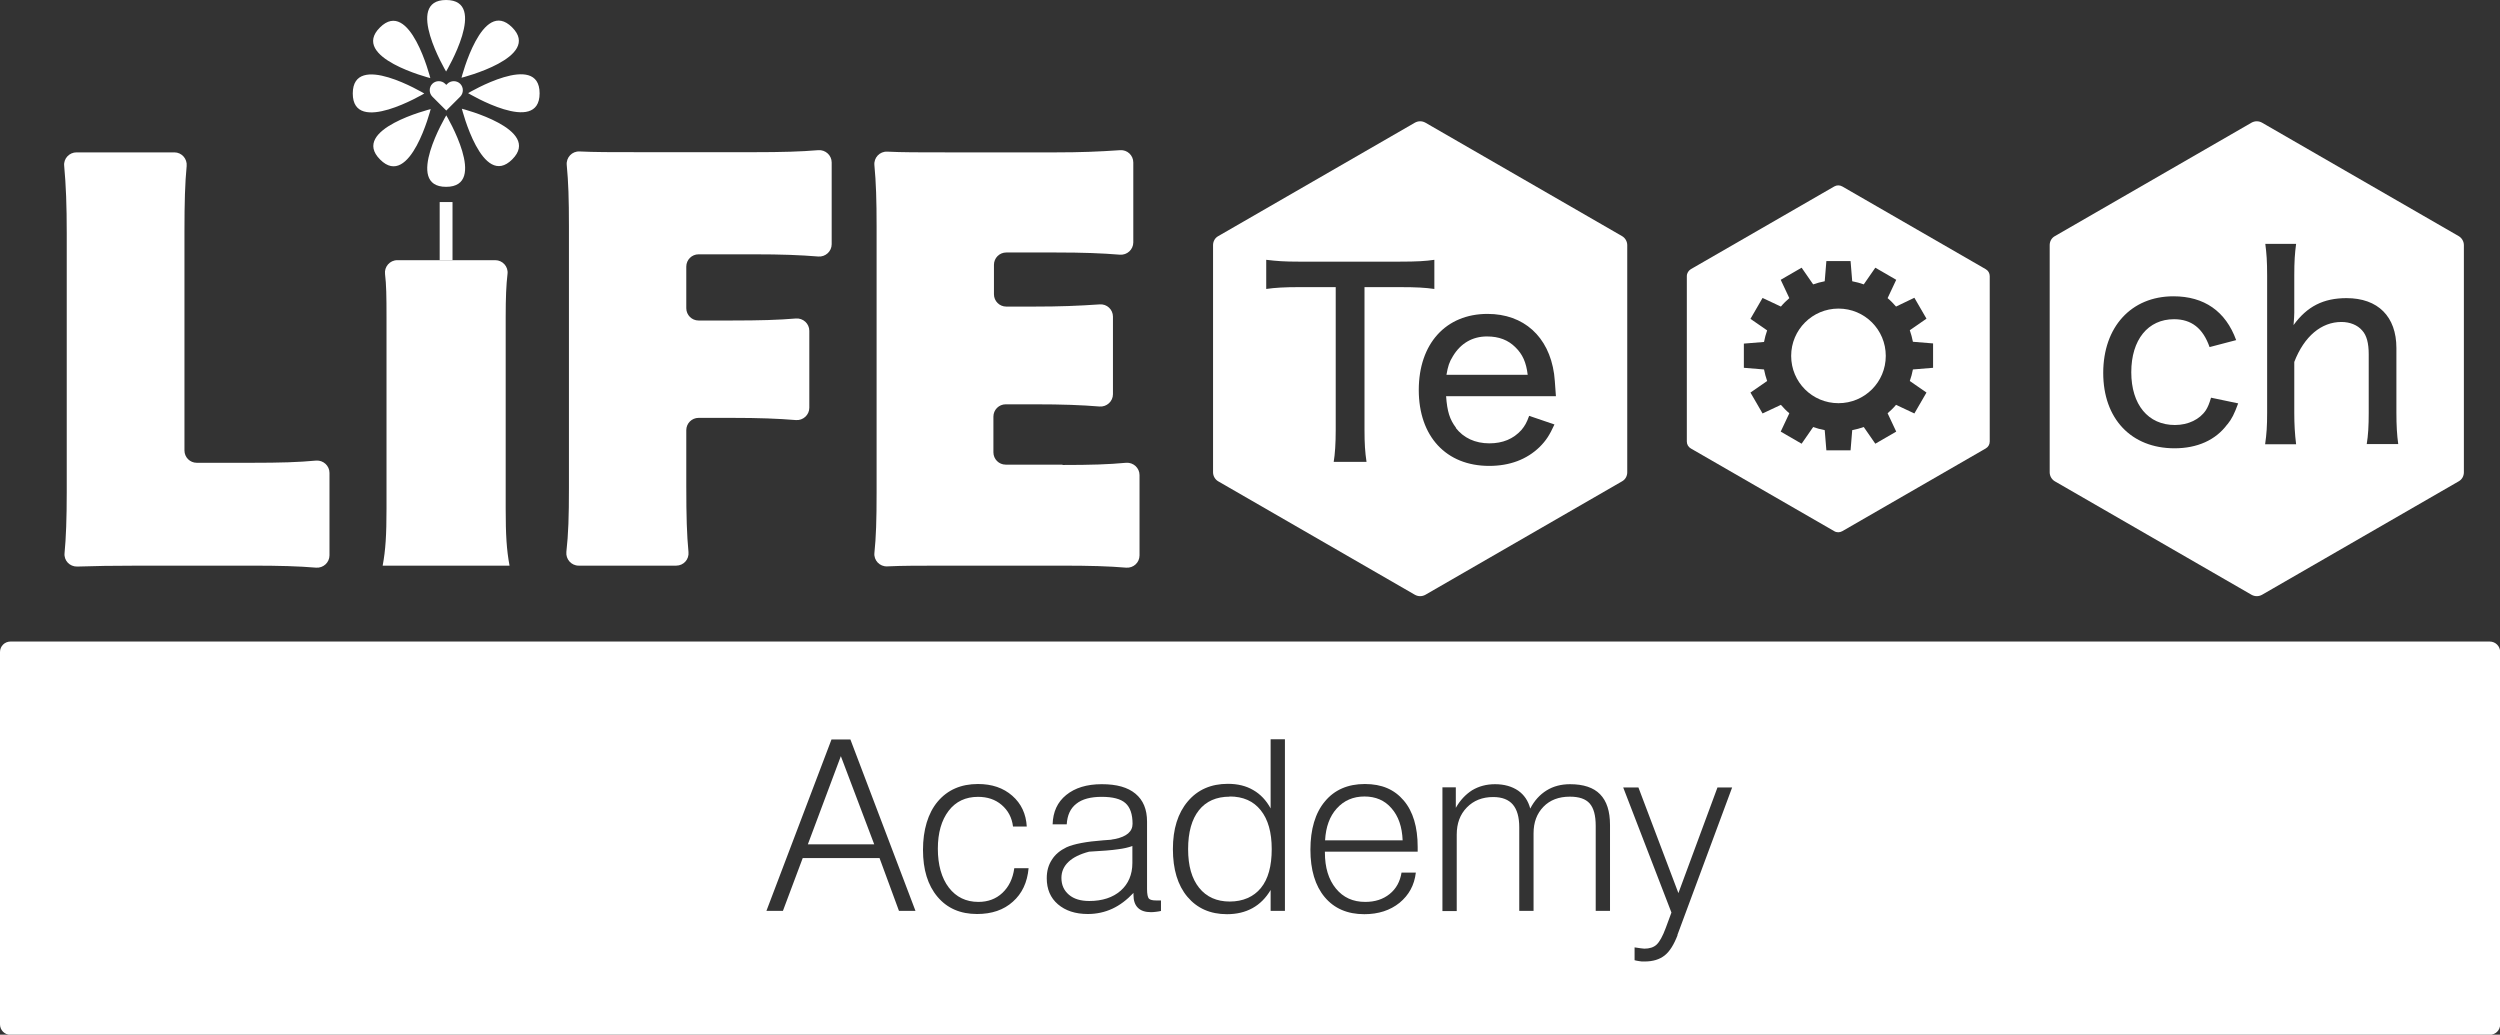 <?xml version="1.0" encoding="UTF-8"?><svg id="_レイヤー_2" xmlns="http://www.w3.org/2000/svg" viewBox="0 0 136.35 56.43"><rect x="0" y="0" width="136.35" height="56.43" fill="#333333" stroke="none"/><defs><style>.cls-1{fill:#fff;stroke-width:0px;}</style></defs><g id="_レイヤー_3"><path class="cls-1" d="M74.42,43.44c-.62,0-1.12.22-1.51.65-.39.43-.6,1.01-.64,1.74h4.23c-.03-.74-.23-1.32-.61-1.75-.37-.43-.86-.64-1.48-.64Z"/><path class="cls-1" d="M67.07,43.45c-.73,0-1.29.25-1.68.74-.39.49-.59,1.2-.59,2.12s.2,1.61.6,2.11c.4.5.96.75,1.67.75s1.3-.25,1.7-.74c.4-.49.59-1.2.59-2.12s-.2-1.62-.6-2.12c-.4-.5-.96-.75-1.7-.75Z"/><path class="cls-1" d="M59.4,46.45c-.5.13-.88.32-1.13.56s-.38.53-.38.87c0,.39.14.69.41.92.27.23.64.34,1.11.34.71,0,1.29-.19,1.71-.56s.64-.88.64-1.51v-.93c-.21.08-.47.14-.79.18-.32.05-.85.09-1.57.13Z"/><polygon class="cls-1" points="44.06 46.05 47.68 46.05 45.86 41.24 44.06 46.05"/><path class="cls-1" d="M135.78,34.99H.57c-.31,0-.57.25-.57.57v20.31c0,.31.25.57.57.57h135.22c.31,0,.57-.25.57-.57v-20.31c0-.31-.25-.57-.57-.57ZM49.03,49.68l-1.06-2.88h-4.19l-1.08,2.88h-.9l3.55-9.35h1.03l3.55,9.35h-.9ZM55.24,49.18c-.5.45-1.15.67-1.95.67-.91,0-1.63-.31-2.16-.94-.53-.63-.79-1.48-.79-2.56s.27-2,.8-2.63c.54-.64,1.27-.96,2.2-.96.76,0,1.38.21,1.87.64.49.43.75.99.79,1.68h-.75c-.06-.49-.27-.88-.62-1.18-.35-.3-.78-.44-1.29-.44-.67,0-1.21.25-1.6.76s-.59,1.2-.59,2.07.2,1.6.6,2.12c.4.52.94.78,1.61.78.52,0,.96-.16,1.31-.49.35-.33.57-.77.65-1.35h.78c-.07.78-.36,1.39-.86,1.83ZM63.34,49.68c-.1.02-.19.04-.29.05s-.19.02-.27.02c-.32,0-.56-.08-.72-.24-.16-.16-.24-.39-.24-.7v-.11c-.36.38-.74.67-1.15.86s-.86.29-1.34.29c-.68,0-1.22-.18-1.63-.53s-.61-.83-.61-1.42c0-.39.09-.72.28-1.01.18-.29.45-.51.8-.68.4-.18,1.07-.31,2.01-.38.18-.01.32-.02.41-.03.05-.01.13-.03.22-.04.64-.13.96-.41.96-.83,0-.52-.13-.9-.39-1.13s-.69-.34-1.29-.34-1.07.12-1.39.38c-.32.25-.49.62-.52,1.12h-.77c.02-.68.26-1.21.74-1.6s1.12-.59,1.94-.59,1.42.17,1.84.52c.42.35.63.85.63,1.52v3.68c0,.28.04.45.1.52.07.07.2.1.38.1.06,0,.11,0,.15,0,.04,0,.09,0,.13,0v.58ZM70.08,49.68h-.78v-1.14c-.26.44-.59.77-.99.99-.4.22-.86.33-1.39.33-.91,0-1.63-.32-2.16-.95s-.79-1.5-.79-2.6.27-1.96.81-2.6,1.27-.96,2.19-.96c.53,0,.99.11,1.38.34.39.22.71.56.95,1v-3.77h.78v9.35ZM77.31,46.45h-5.05v.04c0,.83.2,1.48.6,1.97.4.49.93.73,1.6.73.53,0,.97-.14,1.33-.43.36-.29.57-.68.65-1.17h.78c-.08.69-.38,1.23-.89,1.65-.51.41-1.15.62-1.92.62-.92,0-1.64-.31-2.16-.93-.52-.62-.78-1.49-.78-2.59s.26-2,.79-2.63c.52-.63,1.25-.95,2.18-.95s1.61.3,2.12.9c.51.6.76,1.45.76,2.53v.26ZM87.82,49.68h-.79v-4.64c0-.57-.11-.97-.33-1.22-.22-.25-.58-.37-1.08-.37-.6,0-1.08.18-1.44.55s-.54.85-.54,1.45v4.23h-.78v-4.56c0-.56-.12-.97-.35-1.24-.23-.27-.59-.41-1.07-.41-.59,0-1.07.19-1.44.57s-.55.87-.55,1.48v4.17h-.78v-6.75h.73v1.12c.23-.41.53-.73.89-.96.37-.22.78-.33,1.25-.33.5,0,.92.12,1.26.35.33.23.55.56.66.98.22-.43.52-.76.89-.99.37-.23.8-.34,1.28-.34.73,0,1.28.18,1.64.55s.54.92.54,1.67v4.7ZM91.5,50.99c-.2.52-.43.9-.71,1.12-.28.22-.64.33-1.1.33-.11,0-.21,0-.29-.02-.09-.01-.17-.03-.25-.05v-.7c.14.02.26.04.34.05.08.01.15.02.19.02.28,0,.51-.07.67-.22.16-.15.33-.45.5-.91l.31-.84-2.63-6.82h.83l2.18,5.76,2.13-5.76h.8l-2.99,8.06Z"/><path class="cls-1" d="M17.97,30.29c0,.39-.34.7-.73.67-.97-.08-1.98-.11-3.52-.11h-6.07c-1.51,0-2.53.02-3.44.05-.41.01-.73-.33-.69-.73.08-.82.12-1.9.12-3.33v-14.1c0-1.54-.04-2.61-.14-3.7-.04-.39.28-.73.67-.73h5.34c.4,0,.71.35.67.75-.09.93-.12,1.95-.12,3.61v11.9c0,.37.3.67.67.67h2.99c1.59,0,2.55-.03,3.52-.12.39-.03.73.28.73.67v4.51Z"/><path class="cls-1" d="M27.01,14.19c.4,0,.72.35.67.75-.07.6-.1,1.26-.1,2.37v10.42c0,1.46.05,2.26.21,3.12h-6.92c.16-.84.21-1.68.21-3.12v-10.42c0-1.15-.01-1.79-.08-2.36-.05-.4.26-.76.67-.76h5.34Z"/><path class="cls-1" d="M37.43,26.52c0,1.65.03,2.65.12,3.59.04.4-.27.74-.67.74h-5.32c-.4,0-.71-.35-.67-.75.11-.98.14-1.93.14-3.48v-14.26c0-1.54-.03-2.42-.12-3.36-.04-.41.29-.76.7-.74.84.04,1.64.04,3.41.04h6.06c1.6,0,2.58-.03,3.55-.11.39-.03.73.28.73.67v4.46c0,.39-.34.7-.73.67-.99-.08-1.99-.12-3.52-.12h-3.01c-.37,0-.67.3-.67.67v2.27c0,.37.3.67.67.67h1.79c1.58,0,2.56-.03,3.52-.11.39-.03.73.28.73.67v4.2c0,.39-.34.7-.73.67-.99-.08-1.99-.12-3.52-.12h-1.79c-.37,0-.67.3-.67.67v3.05Z"/><path class="cls-1" d="M57.95,25.36c1.55,0,2.5-.03,3.47-.12.39-.03.73.28.73.67v4.38c0,.4-.34.7-.73.67-.96-.08-1.96-.11-3.52-.11h-6.08c-1.76,0-2.57,0-3.43.04-.41.02-.74-.33-.7-.73.09-.86.12-1.78.12-3.32v-14.47c0-1.46-.03-2.41-.12-3.36-.04-.41.29-.76.7-.74.84.04,1.64.04,3.41.04h5.76c1.36,0,2.38-.04,3.53-.12.39-.03.72.28.72.67v4.36c0,.39-.34.7-.73.67-.99-.08-1.99-.12-3.52-.12h-2.68c-.37,0-.67.3-.67.67v1.61c0,.37.3.67.67.67h1.52c1.41,0,2.41-.04,3.58-.12.39-.03.72.28.72.67v4.23c0,.39-.34.7-.73.67-.99-.08-2-.12-3.57-.12h-1.55c-.37,0-.67.3-.67.67v1.95c0,.37.3.67.67.67h3.1Z"/><path class="cls-1" d="M24.33,0c-2.32,0,0,3.9,0,3.9,0,0,2.33-3.9,0-3.9ZM27.93,1.49c-1.64-1.64-2.76,2.75-2.76,2.75,0,0,4.41-1.11,2.76-2.75ZM25.53,5.08s3.9,2.34,3.9.01-3.9-.01-3.9-.01ZM25.19,5.93s1.11,4.41,2.75,2.76c1.64-1.64-2.75-2.76-2.75-2.76ZM24.33,10.19c2.33,0,.01-3.9.01-3.9,0,0-2.33,3.9-.01,3.9ZM20.73,8.7c1.64,1.65,2.76-2.75,2.76-2.75,0,0-4.41,1.1-2.76,2.75ZM19.24,5.1c0,2.32,3.9,0,3.9,0,0,0-3.9-2.34-3.9,0ZM23.47,4.26s-1.11-4.4-2.75-2.76c-1.65,1.64,2.75,2.76,2.75,2.76ZM24.34,6.03l-.76-.76c-.19-.19-.19-.51,0-.7.19-.19.51-.19.7,0l.06.06.06-.06c.19-.19.51-.19.7,0,.19.19.19.51,0,.7l-.76.76Z"/><rect class="cls-1" x="23.98" y="11.02" width=".7" height="3.17"/><path class="cls-1" d="M81.1,18.35c-.8,0-1.44.38-1.86,1.08-.2.32-.27.55-.35,1.01h4.43c-.08-.68-.28-1.12-.67-1.5-.39-.39-.89-.59-1.55-.59Z"/><path class="cls-1" d="M88.47,12.88l-10.73-6.19c-.18-.1-.39-.1-.57,0l-10.73,6.19c-.18.1-.28.29-.28.49v12.39c0,.2.11.39.28.49l10.73,6.19c.18.1.39.1.57,0l10.73-6.19c.18-.1.28-.29.28-.49v-12.39c0-.2-.11-.39-.28-.49ZM76.33,15.66h-1.91v7.8c0,.74.03,1.19.11,1.73h-1.79c.07-.41.11-1.01.11-1.73v-7.8h-2c-.78,0-1.31.03-1.79.1v-1.59c.59.07.98.1,1.78.1h5.49c.96,0,1.43-.03,1.9-.1v1.59c-.49-.07-.96-.1-1.9-.1ZM79.4,23.34c.42.54,1.05.84,1.83.84.73,0,1.31-.24,1.75-.73.18-.22.28-.38.42-.77l1.38.47c-.27.59-.46.88-.81,1.23-.7.68-1.63,1.03-2.75,1.03-2.35,0-3.84-1.61-3.84-4.14s1.48-4.15,3.75-4.15c1.97,0,3.34,1.23,3.63,3.27q.03.18.1,1.22h-5.99c.06.84.2,1.27.54,1.72Z"/><path class="cls-1" d="M134.1,12.88l-10.73-6.19c-.18-.1-.39-.1-.57,0l-10.73,6.19c-.18.1-.28.29-.28.49v12.39c0,.2.11.39.28.49l10.73,6.19c.18.1.39.1.57,0l10.73-6.19c.18-.1.28-.29.28-.49v-12.39c0-.2-.11-.39-.28-.49ZM121.48,23.14c-.64.87-1.65,1.31-2.88,1.31-2.36,0-3.89-1.61-3.89-4.11s1.52-4.18,3.83-4.18c1.68,0,2.85.82,3.42,2.39l-1.45.38c-.36-1.03-.99-1.52-1.94-1.52-1.42,0-2.33,1.12-2.33,2.89s.92,2.88,2.38,2.88c.73,0,1.36-.31,1.69-.81.11-.18.18-.34.28-.68l1.48.31c-.21.57-.34.84-.59,1.15ZM129.08,24.23c.08-.49.11-.99.11-1.72v-3.19c0-.6-.11-1.03-.36-1.3-.25-.29-.66-.46-1.13-.46-1.09,0-2.03.78-2.57,2.18v2.77c0,.64.03,1.15.1,1.72h-1.69c.08-.57.11-.98.11-1.72v-7.48c0-.78-.03-1.19-.1-1.73h1.68c-.07.53-.1.95-.1,1.73v2.03q0,.21-.04.67c.74-1.02,1.63-1.47,2.89-1.47,1.72,0,2.72,1.01,2.72,2.72v3.52c0,.71.03,1.22.1,1.72h-1.72Z"/><path class="cls-1" d="M100.27,16.83c-1.42,0-2.58,1.15-2.58,2.58s1.15,2.58,2.58,2.58,2.58-1.15,2.58-2.58-1.15-2.58-2.58-2.58Z"/><path class="cls-1" d="M108.52,15.06c0-.16-.08-.3-.22-.38l-7.82-4.51c-.14-.08-.3-.08-.44,0l-7.82,4.51c-.13.08-.22.22-.22.38v9.02c0,.16.08.3.22.38l7.82,4.51c.13.08.3.08.44,0l7.82-4.51c.14-.08.22-.22.22-.38v-9.02ZM105.43,20.06l-1.1.09c-.04.22-.1.43-.17.63l.91.63-.66,1.14-1-.47c-.14.17-.3.32-.46.46l.47,1-1.14.66-.63-.91c-.2.07-.42.13-.63.17l-.09,1.1h-1.32l-.09-1.1c-.22-.04-.43-.1-.63-.17l-.63.91-1.14-.66.47-1c-.17-.14-.32-.3-.46-.46l-1,.47-.66-1.14.91-.63c-.07-.2-.13-.42-.17-.63l-1.1-.09v-1.32s1.1-.09,1.1-.09c.04-.22.1-.43.17-.63l-.91-.63.66-1.14,1,.47c.14-.17.3-.32.46-.46l-.47-1,1.14-.66.63.91c.2-.07.42-.13.63-.17l.09-1.1h1.32l.09,1.1c.22.04.43.1.63.17l.63-.91,1.14.66-.47,1c.17.14.32.3.46.46l1-.48.66,1.14-.91.63c.07.2.13.42.17.63l1.1.09v1.32Z"/></g></svg>
